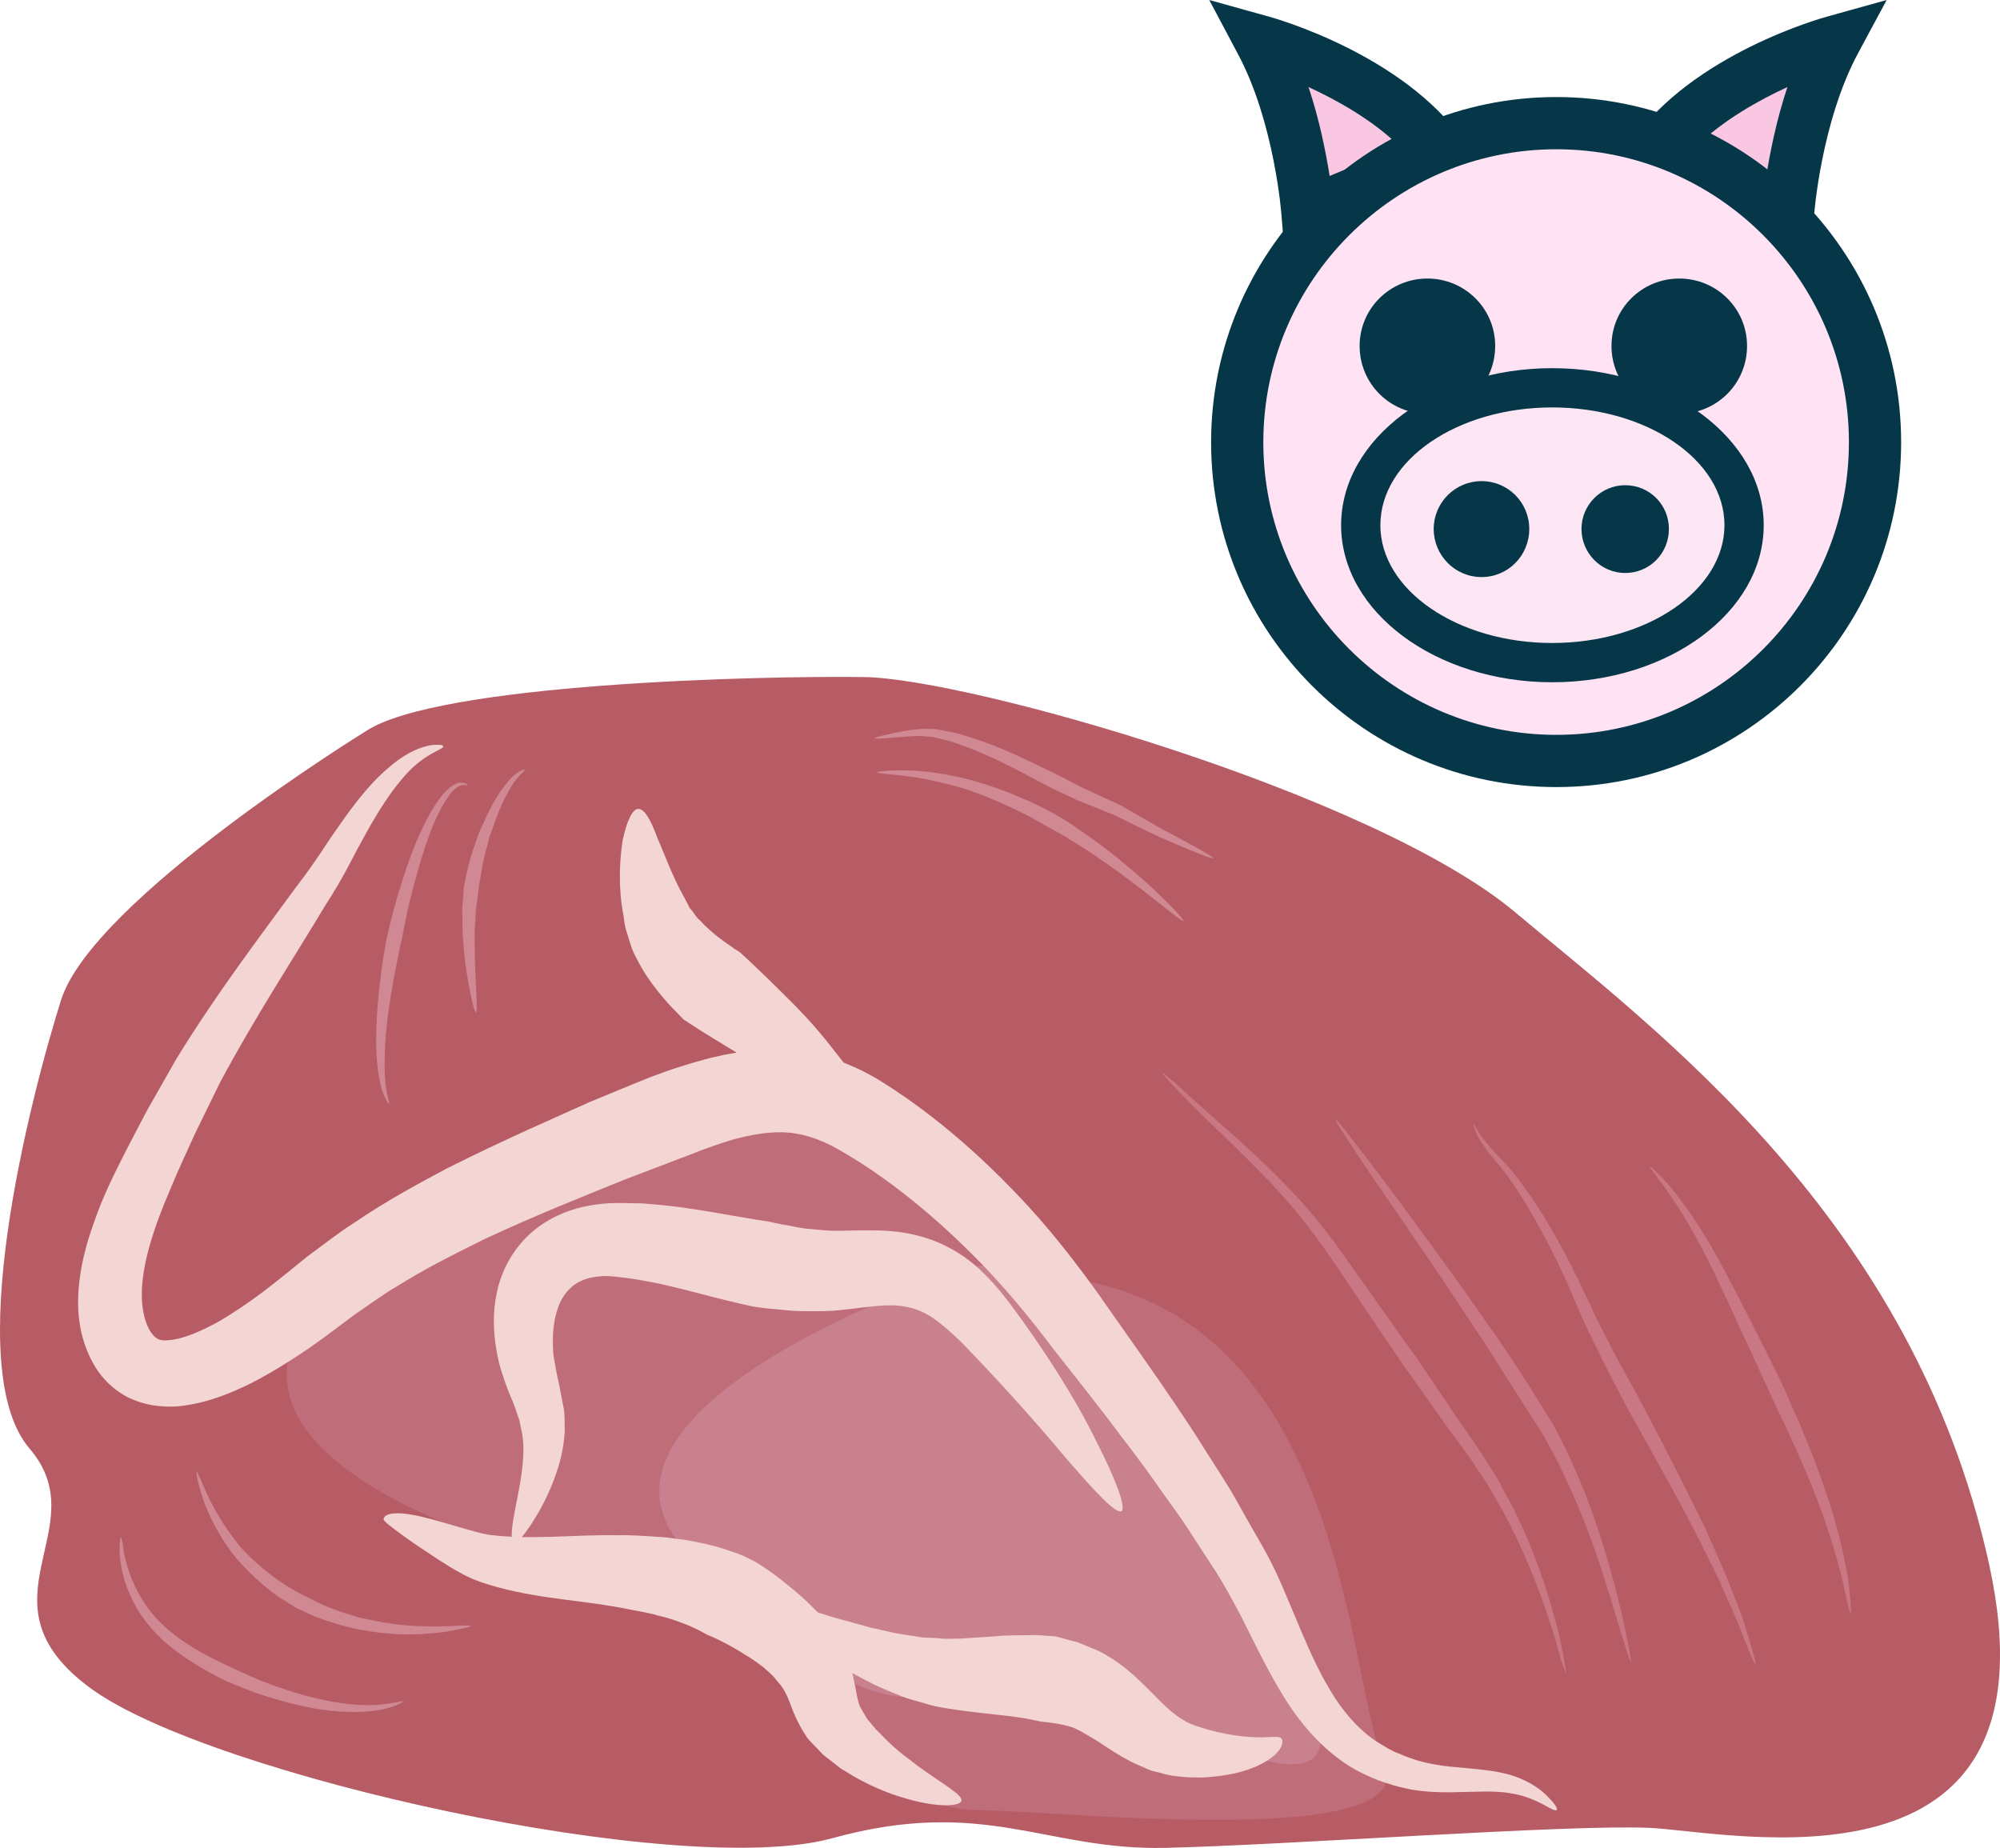 <?xml version="1.0" encoding="UTF-8" standalone="no"?>
<svg
   xmlns:dc="http://purl.org/dc/elements/1.1/"
   xmlns:cc="http://creativecommons.org/ns#"
   xmlns:rdf="http://www.w3.org/1999/02/22-rdf-syntax-ns#"
   xmlns:svg="http://www.w3.org/2000/svg"
   xmlns="http://www.w3.org/2000/svg"
   id="svg62"
   viewBox="0 0 5399.743 4989.245"
   style="clip-rule:evenodd;fill-rule:evenodd;image-rendering:optimizeQuality;shape-rendering:geometricPrecision;text-rendering:geometricPrecision"
   version="1.1"
   height="49.892mm"
   width="53.997mm"
   xml:space="preserve">
 <defs
   id="defs4">
  <style
   id="style2"
   type="text/css">
   <![CDATA[
    .fil1 {fill:#053749;fill-rule:nonzero}
    .fil4 {fill:#B75C65;fill-rule:nonzero}
    .fil5 {fill:#BF6D79;fill-rule:nonzero}
    .fil8 {fill:#C97783;fill-rule:nonzero}
    .fil6 {fill:#C9818F;fill-rule:nonzero}
    .fil9 {fill:#D08893;fill-rule:nonzero}
    .fil7 {fill:#F3D5D3;fill-rule:nonzero}
    .fil0 {fill:#F9C7E1;fill-rule:nonzero}
    .fil3 {fill:#FCE6F3;fill-rule:nonzero}
    .fil2 {fill:#FFE3F4;fill-rule:nonzero}
   ]]>
  </style>
 </defs>
 <g
   transform="translate(-7531.174,-12364)"
   id="Vrstva_x0020_1">
  <path
   style="fill:#f9c7e1;fill-rule:nonzero"
   id="path7"
   d="m 12359,12940 c 0,0 19,-264 126,-464 0,0 -338,92 -491,312 z"
   class="fil0" />
  <path
   style="fill:#053749;fill-rule:nonzero"
   id="path9"
   d="m 12110,12760 190,79 c 10,-63 27,-150 57,-240 -78,36 -173,89 -247,161 z m 312,283 -536,-224 50,-72 c 165,-238 516,-335 531,-339 l 158,-44 -78,145 c -99,185 -118,434 -118,436 z"
   class="fil1" />
  <path
   style="fill:#f9c7e1;fill-rule:nonzero"
   id="path11"
   d="m 11062,12940 c 0,0 -19,-264 -127,-464 0,0 339,92 492,312 z"
   class="fil0" />
  <path
   style="fill:#053749;fill-rule:nonzero"
   id="path13"
   d="m 11064,12599 c 30,90 47,177 57,240 l 190,-79 c -74,-72 -169,-125 -247,-161 z m -65,444 -8,-98 c 0,-2 -19,-252 -118,-436 l -77,-145 158,44 c 15,4 365,101 531,339 l 50,72 z"
   class="fil1" />
  <path
   style="fill:#ffe3f4;fill-rule:nonzero"
   id="path15"
   d="m 12594,13558 c 0,475 -386,861 -861,861 -476,0 -861,-386 -861,-861 0,-476 385,-861 861,-861 475,0 861,385 861,861 z"
   class="fil2" />
  <path
   style="fill:#053749;fill-rule:nonzero"
   id="path17"
   d="m 11733,12767 c -436,0 -791,355 -791,791 0,436 355,790 791,790 436,0 790,-354 790,-790 0,-436 -354,-791 -790,-791 z m 0,1722 c -514,0 -932,-417 -932,-931 0,-514 418,-932 932,-932 514,0 931,418 931,932 0,514 -417,931 -931,931 z"
   class="fil1" />
  <path
   style="fill:#fce6f3;fill-rule:nonzero"
   id="path19"
   d="m 12240,13782 c 0,205 -232,371 -518,371 -286,0 -517,-166 -517,-371 0,-205 231,-371 517,-371 286,0 518,166 518,371 z"
   class="fil3" />
  <path
   style="fill:#053749;fill-rule:nonzero"
   id="path21"
   d="m 11722,13464 c -256,0 -464,142 -464,318 0,175 208,318 464,318 256,0 465,-143 465,-318 0,-176 -209,-318 -465,-318 z m 0,742 c -314,0 -570,-190 -570,-424 0,-234 256,-424 570,-424 315,0 571,190 571,424 0,234 -256,424 -571,424 z"
   class="fil1" />
  <path
   style="fill:#053749;fill-rule:nonzero"
   id="path23"
   d="m 11568,13298 c 0,102 -82,183 -183,183 -101,0 -183,-81 -183,-183 0,-101 82,-182 183,-182 101,0 183,81 183,182 z"
   class="fil1" />
  <path
   style="fill:#053749;fill-rule:nonzero"
   id="path25"
   d="m 12248,13298 c 0,102 -82,183 -183,183 -101,0 -183,-81 -183,-183 0,-101 82,-182 183,-182 101,0 183,81 183,182 z"
   class="fil1" />
  <path
   style="fill:#053749;fill-rule:nonzero"
   id="path27"
   d="m 11660,13792 c 0,72 -57,130 -129,130 -71,0 -129,-58 -129,-130 0,-71 58,-129 129,-129 72,0 129,58 129,129 z"
   class="fil1" />
  <path
   style="fill:#053749;fill-rule:nonzero"
   id="path29"
   d="m 12037,13792 c 0,66 -52,119 -118,119 -65,0 -118,-53 -118,-119 0,-65 53,-118 118,-118 66,0 118,53 118,118 z"
   class="fil1" />
  <path
   style="fill:#b75c65;fill-rule:nonzero"
   id="path31"
   d="m 8519,14338 c 0,0 -737,454 -823,726 -85,271 -271,994 -85,1211 185,216 -156,413 166,648 322,235 1591,517 2001,404 410,-113 576,33 898,26 322,-7 1093,-64 1308,-54 214,9 1122,216 917,-714 -205,-931 -898,-1438 -1279,-1758 -380,-319 -1474,-631 -1757,-635 -283,-4 -1151,17 -1346,146 z"
   class="fil4" />
  <path
   style="fill:#bf6d79;fill-rule:nonzero"
   id="path33"
   d="m 10397,15813 c -45,-5 -571,-556 -827,-523 -256,33 -768,258 -951,385 -183,127 -657,472 107,799 764,326 1031,266 1055,403 23,138 155,372 389,374 235,3 1201,108 1098,-124 -102,-232 -102,-1225 -871,-1314 z"
   class="fil5" />
  <path
   style="fill:#c9818f;fill-rule:nonzero"
   id="path35"
   d="m 10075,15813 c 0,0 -1101,375 -659,772 443,397 484,366 718,359 234,-7 354,80 505,85 151,4 629,303 395,-163 -234,-465 -505,-1264 -959,-1053 z"
   class="fil6" />
  <path
   style="fill:#f3d5d3;fill-rule:nonzero"
   id="path37"
   d="m 11713,17218 c -17,-19 -48,-43 -95,-59 -47,-16 -107,-19 -168,-25 -30,-3 -61,-8 -92,-17 -15,-5 -31,-10 -46,-17 -8,-3 -16,-6 -23,-10 -8,-4 -15,-8 -23,-13 -59,-33 -109,-89 -149,-159 -41,-69 -73,-152 -111,-241 -18,-44 -40,-92 -65,-136 -25,-43 -50,-87 -75,-132 -25,-44 -54,-87 -81,-130 -27,-44 -56,-87 -85,-130 -58,-86 -117,-168 -175,-251 -58,-84 -121,-167 -187,-243 -134,-152 -280,-279 -424,-369 -33,-21 -69,-39 -105,-53 -20,-25 -40,-52 -63,-79 -48,-58 -106,-112 -146,-152 -39,-37 -66,-63 -68,-64 0,-1 -7,-6 -19,-13 -5,-4 -12,-9 -20,-14 -7,-5 -15,-11 -23,-17 -16,-13 -34,-28 -49,-45 -10,-8 -15,-18 -22,-27 l -6,-7 -5,-10 -11,-21 c -30,-53 -51,-112 -71,-158 -17,-46 -34,-78 -51,-78 -16,-1 -32,33 -43,86 -8,53 -12,126 2,199 l 4,27 c 1,5 2,9 3,14 l 5,15 c 6,20 12,42 22,59 18,37 40,68 59,92 10,12 19,23 27,32 8,9 16,17 22,23 12,13 20,20 20,21 2,1 37,25 85,54 18,11 38,23 59,36 -26,4 -49,9 -70,14 -106,28 -158,51 -165,53 -6,2 -64,26 -161,66 -97,44 -228,100 -387,180 -79,42 -164,88 -249,146 -43,27 -84,60 -128,92 -42,34 -78,64 -119,95 -40,30 -81,58 -123,82 -42,23 -86,42 -120,47 -17,3 -29,2 -36,0 -7,-3 -13,-6 -22,-18 -17,-24 -27,-65 -26,-109 2,-89 38,-189 79,-284 20,-49 43,-97 65,-146 23,-47 45,-92 67,-137 95,-178 201,-339 286,-481 22,-34 44,-71 61,-104 17,-33 34,-64 50,-93 32,-57 63,-105 93,-140 58,-72 115,-81 113,-90 0,-2 -4,-4 -11,-4 -7,0 -19,-1 -32,3 -28,6 -67,25 -105,59 -40,33 -79,80 -119,136 -20,28 -41,58 -61,89 -21,32 -42,61 -68,95 -97,133 -215,287 -326,468 -26,46 -53,93 -80,141 -24,46 -49,93 -74,143 -25,50 -49,102 -68,158 -20,56 -36,115 -41,181 -4,64 3,136 45,206 21,35 58,71 103,89 46,19 92,21 130,17 77,-10 136,-36 191,-63 54,-28 103,-59 149,-90 45,-31 90,-66 128,-94 40,-27 77,-55 117,-78 78,-49 158,-88 232,-125 150,-70 286,-123 379,-161 95,-36 152,-58 157,-60 6,-1 59,-25 138,-49 39,-10 84,-20 131,-19 48,1 97,15 153,47 127,72 263,181 391,314 64,67 125,140 185,220 62,79 127,160 187,241 31,40 61,80 90,121 28,41 59,81 86,122 27,42 53,82 80,123 25,40 46,79 68,121 42,83 82,169 135,247 53,77 123,145 203,180 10,5 20,9 30,13 10,4 20,7 30,10 19,7 39,11 58,15 38,7 75,8 108,8 66,-1 117,-5 159,2 41,6 71,20 92,31 21,12 33,18 36,15 3,-3 -3,-15 -21,-33 z"
   class="fil7" />
  <path
   style="fill:#f3d5d3;fill-rule:nonzero"
   id="path39"
   d="m 10955,17054 c -17,1 -40,1 -68,-2 -29,-3 -62,-9 -97,-19 -17,-5 -34,-10 -49,-17 -8,-3 -13,-8 -20,-11 l -9,-6 -9,-7 c -48,-35 -101,-111 -183,-158 -20,-13 -39,-19 -55,-26 -9,-4 -17,-7 -24,-10 -7,-2 -14,-3 -20,-5 -24,-7 -39,-11 -40,-11 -2,0 -17,-1 -43,-3 -13,-1 -27,0 -43,0 -17,0 -34,0 -53,1 -35,3 -75,5 -118,8 -19,0 -39,2 -59,-1 -20,-2 -40,0 -61,-5 -21,-3 -42,-6 -62,-10 -22,-5 -42,-10 -62,-14 -41,-12 -81,-22 -111,-31 -10,-4 -19,-6 -29,-9 -19,-19 -39,-39 -55,-52 -17,-15 -34,-28 -49,-40 -15,-12 -30,-22 -43,-31 -25,-17 -42,-24 -44,-25 -2,-1 -19,-10 -51,-20 -31,-11 -76,-22 -127,-30 -13,-1 -26,-3 -40,-5 -13,-1 -27,-2 -41,-3 -27,-1 -57,-4 -87,-3 -60,-1 -121,2 -178,4 -29,1 -58,1 -85,1 7,-8 14,-18 23,-31 21,-32 49,-79 71,-144 11,-33 20,-70 22,-113 -1,-21 1,-45 -4,-65 -2,-11 -4,-22 -6,-32 -2,-11 -4,-20 -6,-30 -5,-21 -8,-38 -11,-56 -4,-17 -5,-34 -5,-52 -1,-35 4,-69 14,-97 10,-29 27,-49 45,-62 19,-13 41,-20 68,-22 22,-3 60,3 91,7 34,6 65,11 96,19 61,14 116,30 155,39 40,10 66,15 69,16 3,0 25,5 67,8 20,2 44,5 74,5 29,0 62,1 98,-3 69,-7 129,-19 175,-9 23,4 46,12 72,29 25,17 51,40 78,66 107,110 211,227 286,317 77,89 132,148 147,140 13,-9 -14,-83 -68,-189 -52,-107 -137,-243 -235,-374 -26,-34 -55,-68 -91,-100 -36,-31 -85,-60 -135,-75 -50,-16 -99,-20 -139,-20 -41,-1 -75,1 -102,1 -26,0 -49,-3 -71,-5 -21,-1 -41,-6 -57,-9 -32,-5 -53,-11 -55,-11 -3,-1 -24,-3 -62,-10 -39,-6 -93,-17 -164,-27 -34,-5 -74,-9 -116,-12 -45,0 -87,-5 -147,7 -54,10 -114,36 -159,79 -46,44 -74,100 -85,153 -12,54 -10,106 -2,154 4,23 9,47 17,69 7,22 15,44 22,60 4,9 8,19 11,27 3,8 5,16 8,24 7,16 7,30 11,44 6,30 5,61 2,90 -6,58 -19,109 -25,146 -3,20 -5,36 -4,47 -17,-1 -34,-2 -50,-4 -20,-1 -45,-9 -68,-15 -25,-7 -48,-14 -69,-20 -44,-13 -82,-22 -111,-24 -14,-1 -27,0 -36,3 -8,3 -12,8 -12,12 0,4 4,7 9,12 5,4 13,10 23,18 20,15 49,36 86,60 19,13 39,26 62,40 22,13 47,28 81,40 61,21 124,33 186,42 61,9 121,15 172,24 27,4 51,10 75,14 12,2 23,5 34,7 10,3 20,6 30,8 75,21 113,47 116,48 3,1 41,15 106,56 8,5 16,10 23,15 7,5 14,10 22,16 11,11 26,21 36,36 13,14 20,24 29,44 9,20 17,49 37,84 4,8 11,17 16,26 6,8 12,13 18,20 12,11 22,25 35,34 13,10 25,19 37,29 13,8 25,15 38,23 49,28 97,47 140,59 85,25 145,21 149,6 3,-16 -45,-42 -108,-87 -16,-11 -32,-25 -49,-37 -17,-14 -35,-29 -50,-45 -8,-8 -16,-16 -24,-24 -7,-8 -14,-17 -21,-25 -7,-9 -11,-18 -16,-26 -2,-4 -6,-9 -7,-13 -1,-3 -2,-5 -3,-9 -4,-13 -7,-37 -14,-67 0,-4 -2,-8 -3,-12 19,10 37,20 57,30 22,11 46,20 70,30 24,11 51,16 76,24 25,8 51,11 76,15 48,7 91,11 125,15 68,7 103,17 105,17 2,1 38,2 77,13 18,4 45,21 78,41 32,21 73,50 126,71 6,3 12,5 19,8 l 21,5 c 14,4 28,8 41,9 26,4 50,4 73,4 46,-2 89,-9 124,-21 35,-12 64,-29 80,-47 16,-18 16,-34 10,-38 -7,-6 -19,-3 -35,-3 z"
   class="fil7" />
  <path
   style="fill:#c97783;fill-rule:nonzero"
   id="path41"
   d="m 11759,16881 c -1,0 -6,-14 -14,-38 -7,-25 -16,-60 -30,-101 -27,-83 -68,-191 -124,-294 -14,-25 -29,-50 -43,-75 -16,-24 -32,-48 -47,-71 -32,-45 -64,-86 -89,-123 -52,-73 -87,-123 -90,-126 -2,-4 -39,-58 -94,-139 -27,-40 -58,-87 -92,-137 -34,-50 -71,-101 -112,-150 -82,-97 -177,-184 -246,-251 -34,-34 -62,-62 -81,-83 -19,-21 -30,-33 -29,-33 1,-1 14,9 35,27 20,19 50,46 86,78 72,64 170,148 257,245 43,48 83,100 117,149 35,49 68,95 96,135 56,79 94,133 97,136 2,3 36,54 86,128 25,38 56,80 87,127 15,23 30,48 46,73 13,26 28,52 42,78 53,106 91,218 113,302 12,42 19,78 23,103 5,25 7,39 6,40 z"
   class="fil8" />
  <path
   style="fill:#c97783;fill-rule:nonzero"
   id="path43"
   d="m 11935,16852 c -3,1 -17,-47 -39,-118 -21,-71 -50,-166 -86,-258 -36,-93 -80,-183 -118,-247 -41,-64 -70,-108 -71,-111 -2,-2 -32,-50 -76,-120 -46,-68 -105,-160 -167,-250 -62,-90 -123,-180 -169,-247 -45,-68 -75,-113 -72,-115 1,0 10,10 25,28 15,19 35,46 60,78 50,65 115,153 179,241 65,88 127,178 175,246 47,69 77,117 79,119 2,3 29,48 70,113 37,68 79,161 112,256 33,95 58,191 75,264 8,36 14,66 18,88 4,21 6,33 5,33 z"
   class="fil8" />
  <path
   style="fill:#c97783;fill-rule:nonzero"
   id="path45"
   d="m 12271,16860 c -2,0 -21,-45 -47,-113 -14,-33 -32,-72 -50,-114 -20,-41 -42,-85 -64,-129 -45,-87 -93,-173 -129,-238 -37,-66 -62,-111 -63,-113 -1,-3 -28,-52 -64,-125 -17,-36 -40,-78 -59,-125 -10,-23 -20,-46 -30,-70 -11,-24 -23,-48 -34,-72 -47,-94 -100,-187 -150,-248 -26,-30 -47,-57 -58,-78 -6,-10 -9,-19 -11,-25 -2,-6 -3,-9 -2,-10 2,0 7,12 20,31 13,19 35,43 63,72 56,60 113,152 164,246 12,24 24,48 36,71 11,24 22,48 33,70 20,46 44,87 61,123 39,71 65,119 67,122 1,3 25,48 60,114 34,67 79,155 122,243 20,46 41,90 58,133 17,43 33,82 45,117 22,70 35,117 32,118 z"
   class="fil8" />
  <path
   style="fill:#c97783;fill-rule:nonzero"
   id="path47"
   d="m 12528,16719 c -3,0 -12,-39 -24,-96 -8,-28 -16,-61 -27,-96 -12,-35 -23,-73 -38,-109 -27,-74 -61,-146 -86,-201 -26,-54 -43,-91 -44,-93 -1,-3 -20,-43 -47,-103 -28,-59 -63,-138 -100,-215 -37,-77 -78,-152 -115,-205 -17,-27 -34,-48 -45,-63 -11,-15 -17,-24 -16,-25 1,-1 9,7 22,20 14,14 33,33 52,60 41,51 87,125 127,201 41,76 79,154 109,212 29,59 49,99 50,102 1,2 17,40 42,95 23,56 54,130 78,206 14,38 23,76 33,112 9,36 15,70 21,99 7,59 10,98 8,99 z"
   class="fil8" />
  <path
   style="fill:#d08893;fill-rule:nonzero"
   id="path49"
   d="m 8619,16958 c 1,2 -26,17 -71,24 -45,7 -107,5 -166,-5 -60,-11 -118,-28 -162,-43 -43,-16 -71,-29 -73,-29 -2,-1 -33,-15 -75,-40 -43,-25 -99,-63 -140,-114 -42,-51 -66,-112 -74,-159 -1,-11 -3,-22 -4,-32 0,-9 0,-18 0,-24 1,-14 2,-22 3,-22 2,0 3,8 6,21 1,7 2,15 3,24 2,9 5,19 8,30 12,44 38,100 80,145 41,45 94,77 136,100 43,22 73,35 74,36 2,0 29,14 70,31 41,16 97,36 154,49 56,13 114,20 158,17 43,-2 71,-12 73,-9 z"
   class="fil9" />
  <path
   style="fill:#d08893;fill-rule:nonzero"
   id="path51"
   d="m 8802,16754 c 0,2 -27,9 -69,16 -42,5 -99,10 -157,4 -14,-1 -28,-3 -42,-5 -14,-3 -28,-4 -41,-7 -27,-7 -52,-12 -72,-20 -43,-13 -69,-27 -71,-28 -1,0 -9,-4 -21,-10 -12,-8 -29,-18 -49,-31 -39,-28 -85,-69 -123,-117 -37,-50 -64,-104 -78,-146 -14,-42 -19,-72 -17,-72 3,-1 13,27 31,66 19,40 49,90 86,135 39,44 85,80 122,104 19,12 36,21 47,27 12,6 20,9 20,10 2,0 26,15 65,29 19,8 43,14 67,22 13,3 26,5 39,8 14,3 27,6 41,7 54,10 110,9 151,9 42,-2 70,-4 71,-1 z"
   class="fil9" />
  <path
   style="fill:#d08893;fill-rule:nonzero"
   id="path53"
   d="m 8582,15344 c -2,2 -19,-23 -26,-65 -9,-42 -11,-98 -8,-154 2,-56 9,-112 15,-155 6,-42 12,-70 12,-72 1,-2 7,-33 19,-77 12,-45 30,-104 52,-161 22,-57 49,-112 79,-149 15,-18 32,-32 48,-34 16,-1 22,7 21,7 0,2 -8,-3 -20,1 -11,4 -24,16 -36,35 -25,36 -47,92 -65,149 -18,57 -33,116 -43,160 -9,44 -15,75 -15,76 -1,2 -7,30 -15,71 -8,41 -18,96 -24,151 -6,54 -8,109 -5,150 2,41 13,66 11,67 z"
   class="fil9" />
  <path
   style="fill:#d08893;fill-rule:nonzero"
   id="path55"
   d="m 8816,15097 c -5,1 -23,-79 -32,-162 -1,-21 -4,-42 -4,-62 0,-20 -1,-38 -1,-54 3,-32 4,-54 4,-56 0,0 1,-6 3,-17 2,-10 5,-24 9,-41 4,-18 10,-37 17,-57 4,-10 7,-21 11,-32 4,-10 9,-21 14,-31 18,-42 41,-82 64,-109 22,-28 46,-36 47,-34 2,3 -18,15 -35,43 -17,27 -36,68 -50,110 -3,10 -8,20 -11,31 -2,10 -5,21 -8,31 -5,20 -10,38 -12,55 -3,16 -5,30 -7,40 -1,10 -2,16 -2,16 0,2 -3,22 -7,53 -1,15 -2,33 -3,52 -1,19 0,40 0,60 1,82 9,164 3,164 z"
   class="fil9" />
  <path
   style="fill:#d08893;fill-rule:nonzero"
   id="path57"
   d="m 10807,14681 c -1,4 -66,-23 -143,-56 -41,-19 -81,-39 -121,-59 -40,-16 -79,-32 -109,-44 v 0 l -1,-1 c -37,-17 -61,-28 -62,-29 -2,-1 -31,-16 -74,-39 -42,-22 -99,-51 -158,-73 -15,-5 -29,-11 -44,-15 -15,-4 -30,-8 -44,-11 -14,-1 -27,-3 -41,-3 -13,1 -26,1 -38,2 -47,4 -79,7 -80,4 0,-2 31,-10 78,-19 12,-2 25,-4 39,-5 14,-2 30,-1 46,-1 15,3 31,6 47,9 15,3 31,8 47,13 62,19 121,46 165,67 44,21 74,36 76,37 1,0 25,13 60,31 l -2,-1 c 30,14 69,32 110,51 38,22 78,45 115,66 77,40 135,73 134,76 z"
   class="fil9" />
  <path
   style="fill:#d08893;fill-rule:nonzero"
   id="path59"
   d="m 10727,14851 c -4,4 -88,-69 -178,-134 -45,-32 -91,-64 -127,-85 -36,-23 -62,-35 -63,-36 -2,-1 -28,-17 -69,-38 -41,-20 -96,-45 -153,-64 -58,-17 -117,-30 -162,-35 -45,-5 -75,-7 -75,-10 -1,-2 30,-6 76,-5 47,0 109,9 169,24 61,16 119,39 162,58 43,20 71,35 72,36 1,1 28,15 63,40 36,24 82,58 125,94 87,71 163,151 160,155 z"
   class="fil9" />
 </g>
</svg>